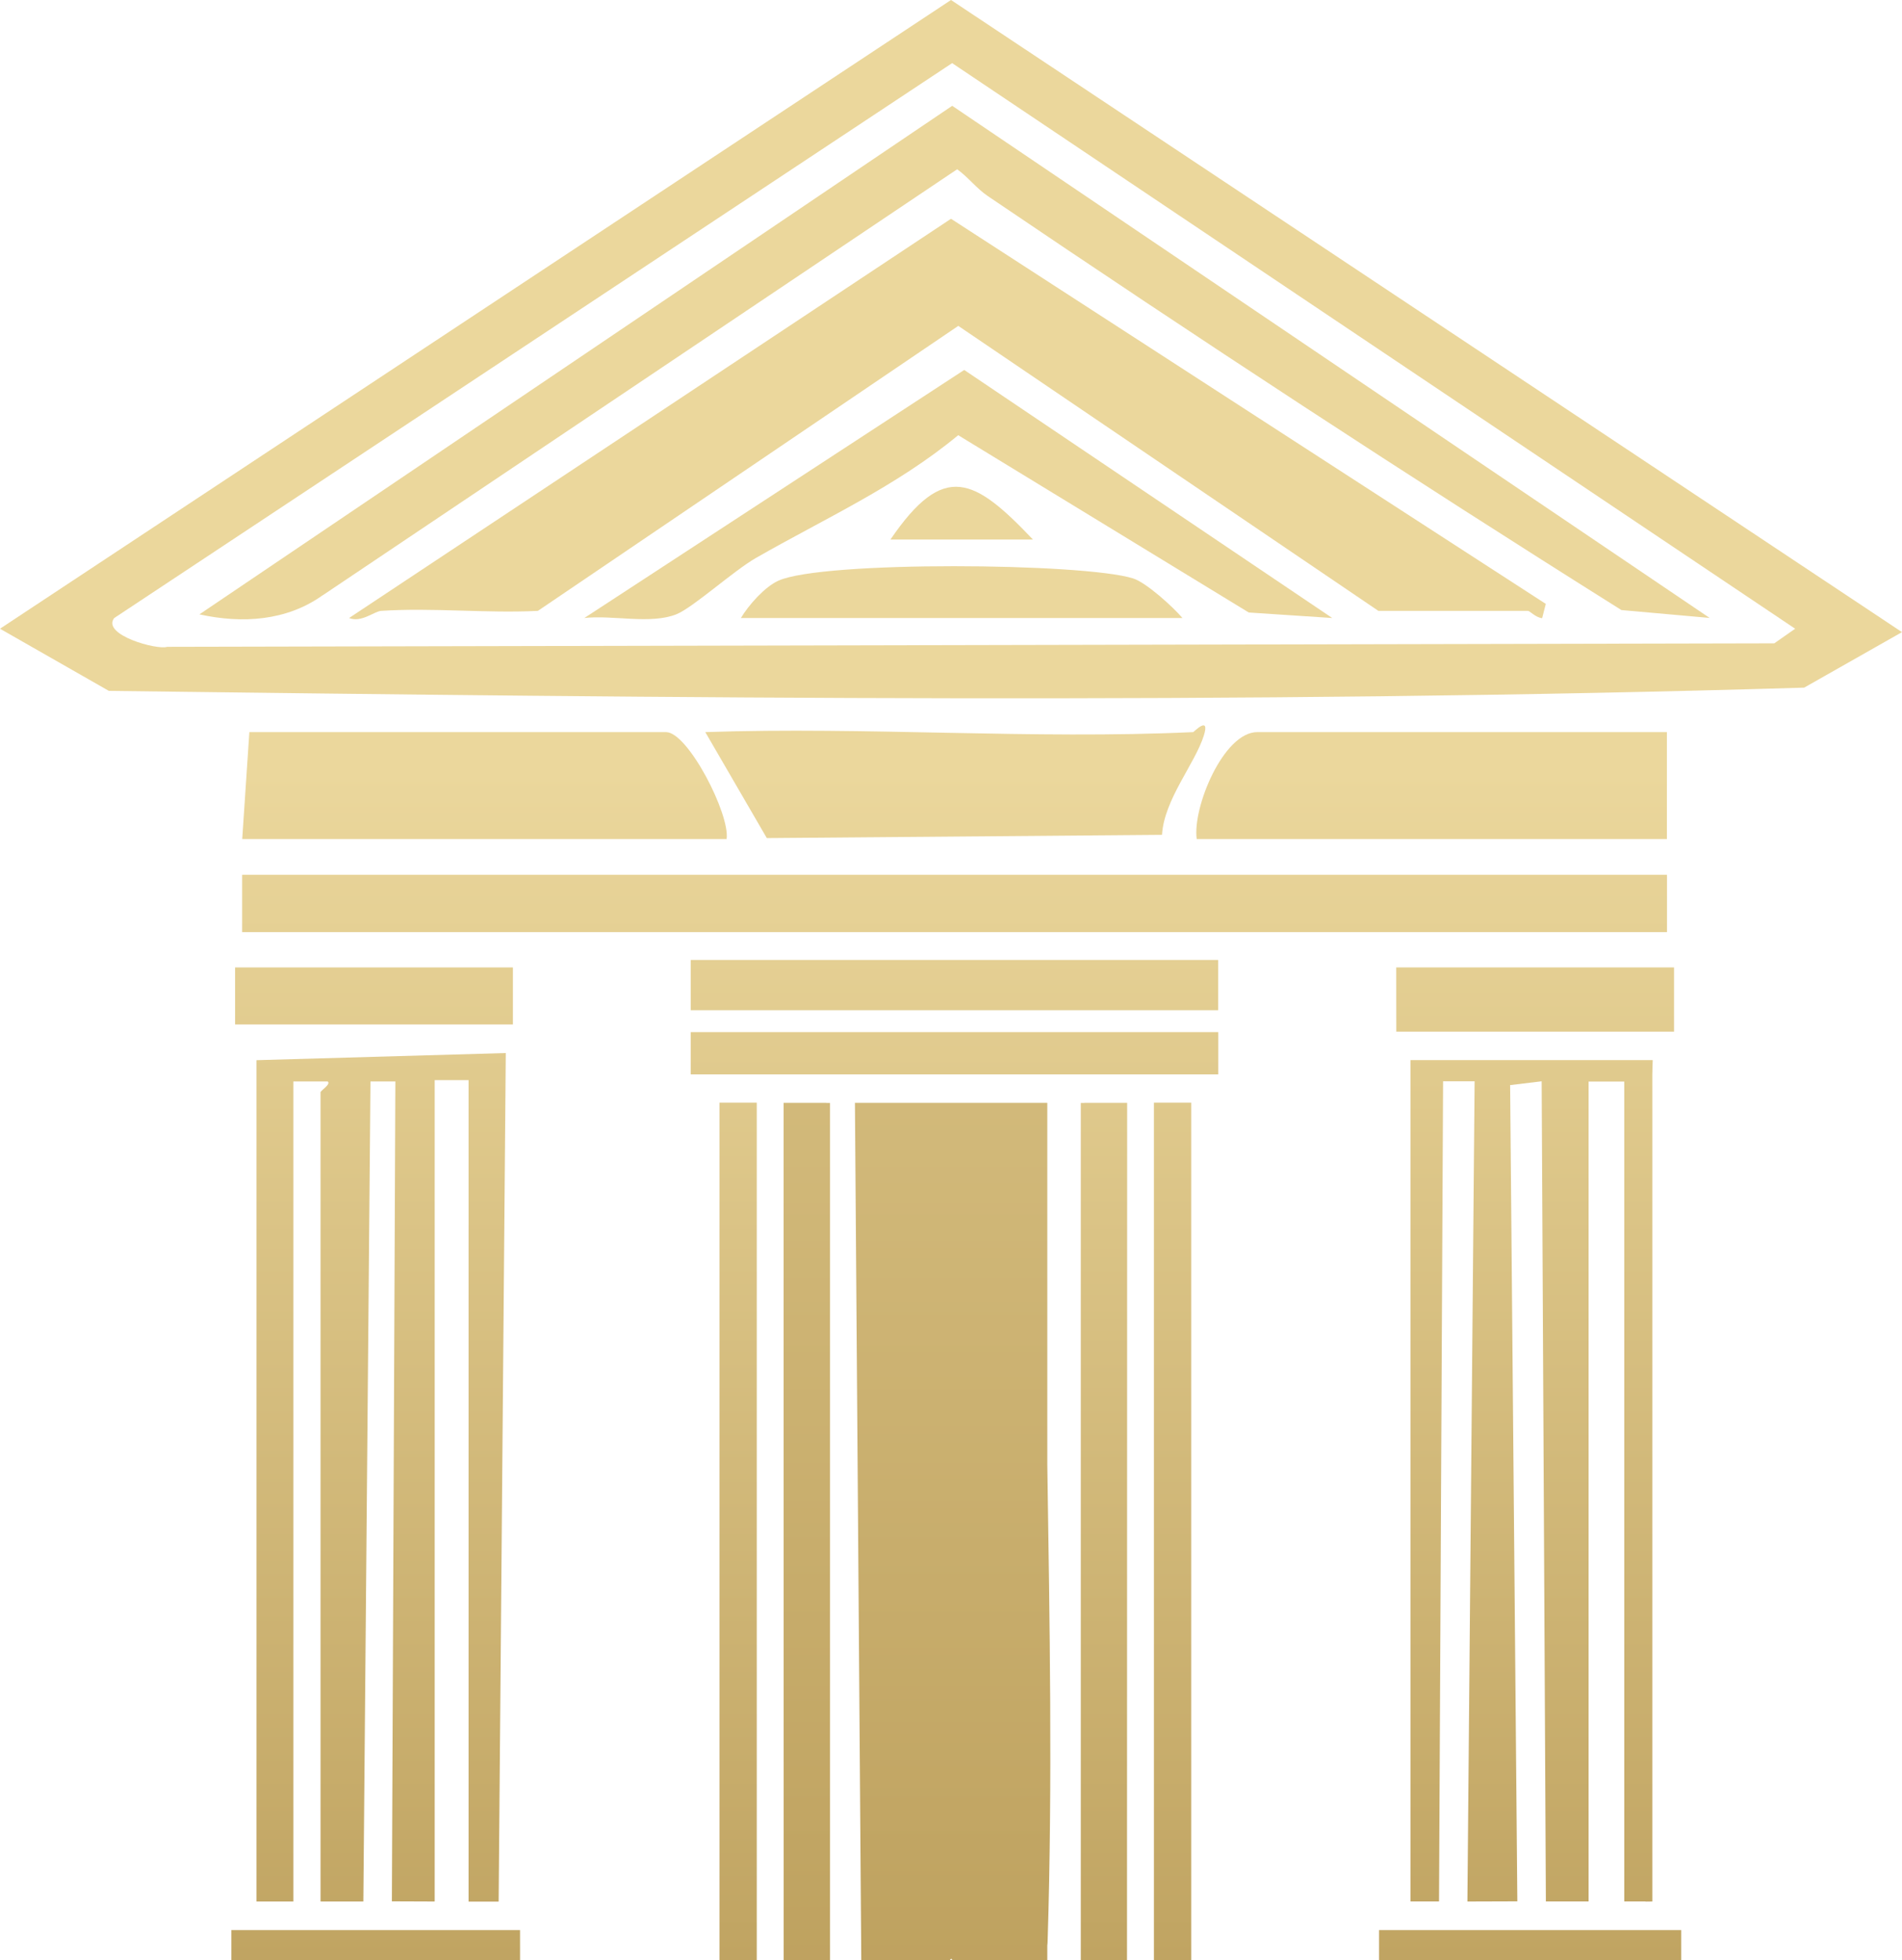 <svg width="559" height="576" viewBox="0 0 559 576" fill="none" xmlns="http://www.w3.org/2000/svg">
<g clip-path="url(#clip0_293_115)">
<path d="M483.616 558.831L485.617 558.807V315.854C485.641 314.423 485.665 312.968 485.736 311.538H414.545V558.784H422.932L424.123 317.762H433.391L431.271 558.807L445.947 558.76L443.827 318.882L453.095 317.762L454.334 558.784H466.89V317.833H477.373V558.784H483.64L483.616 558.831Z" fill="url(#paint0_linear_293_115)"/>
<path d="M351.739 246.578H489.904V215.148H369.513C359.578 215.148 350.428 237.326 351.715 246.578H351.739Z" fill="url(#paint1_linear_293_115)"/>
<path d="M494.099 567.202H405.301V579.769H494.099V567.202Z" fill="url(#paint2_linear_293_115)"/>
<path d="M152.844 567.202H68V579.769H152.844V567.202Z" fill="url(#paint3_linear_293_115)"/>
<path d="M279.5 0L0 184.767L31.998 203.034C197.563 205.132 364.915 207.04 530.242 202.08L559 185.768L279.5 0ZM521.427 189.059L49.129 190.085C46.174 191.086 29.854 186.579 33.547 181.643L279.834 18.553L527.598 184.767L521.427 189.083V189.059Z" fill="url(#paint4_linear_293_115)"/>
<path d="M102.594 181.619C106.144 183.074 110.004 179.664 112.005 179.52C127.11 178.519 142.883 180.284 158.084 179.52L281.644 95.77L405.109 179.52H449.068C449.616 179.52 451.308 181.476 453.237 181.667L454.31 177.47L279.5 64.292L102.594 181.619Z" fill="url(#paint5_linear_293_115)"/>
<path d="M94.85 174.942L281.311 49.745C284.599 52.106 286.958 55.349 290.341 57.638C351.549 99.108 414.187 140.149 476.539 179.282L502.461 181.595L279.857 31.096L58.611 180.546C71.168 183.312 84.224 182.501 94.85 174.918V174.942Z" fill="url(#paint6_linear_293_115)"/>
<path d="M171.711 181.619C179.931 180.665 191.248 183.574 198.848 180.498C203.637 178.567 215.693 167.668 222.126 163.996C242.354 152.406 263.464 142.939 281.619 127.892L367.011 179.997L391.551 181.619L283.382 108.719L171.735 181.619H171.711Z" fill="url(#paint7_linear_293_115)"/>
<path d="M333.037 169.982C318.432 165.403 241.784 164.759 228.775 170.649C224.749 172.462 220.055 177.78 217.744 181.619H347.523C344.64 178.233 336.801 171.15 333.013 169.982H333.037Z" fill="url(#paint8_linear_293_115)"/>
<path d="M261.703 158.559H303.589C286.387 140.483 277.452 135.427 261.703 158.559Z" fill="url(#paint9_linear_293_115)"/>
<path d="M489.93 257.071H71.168V273.931H489.93V257.071Z" fill="url(#paint10_linear_293_115)"/>
<path d="M195.776 215.148H73.288L71.191 246.578H213.55C214.599 239.305 202.185 215.148 195.752 215.148H195.776Z" fill="url(#paint11_linear_293_115)"/>
<path d="M350.69 215.148C303.468 217.342 254.649 213.526 207.283 215.148L225.367 246.292L341.518 245.338C342.113 234.965 351.215 224.448 353.812 216.149C355.694 210.092 350.857 215.124 350.69 215.148Z" fill="url(#paint12_linear_293_115)"/>
<path d="M358.03 282.11H202.996V296.872H358.03V282.11Z" fill="url(#paint13_linear_293_115)"/>
<path d="M358.054 303.31H202.996V315.735H358.054V303.31Z" fill="url(#paint14_linear_293_115)"/>
<path d="M150.745 284.304H69.094V301.069H150.745V284.304Z" fill="url(#paint15_linear_293_115)"/>
<path d="M307.78 324.105H251.266L253.148 578.1L253.338 604.618L279.547 575.596L305.588 603.664L307.804 606.048V571.756C307.852 571.303 307.899 570.85 307.899 570.421C309.353 523.824 308.495 477.036 307.804 430.32V324.129L307.78 324.105Z" fill="url(#paint16_linear_293_115)"/>
<path d="M137.689 558.831H146.552L148.649 309.463L75.385 311.561V558.807H83.748H86.225V317.809H96.304C97.376 318.596 94.207 320.528 94.207 320.981V558.807H106.787L108.884 317.809H116.198L115.174 558.76L127.754 558.807V317.428H137.713V558.807L137.689 558.831Z" fill="url(#paint17_linear_293_115)"/>
<path d="M492.002 284.304H410.352L410.375 303.167H492.002V284.304Z" fill="url(#paint18_linear_293_115)"/>
<path d="M211.453 324.105V651L222.413 639.291V324.057H211.453V324.105Z" fill="url(#paint19_linear_293_115)"/>
<path d="M242.881 324.105H230.301V324.129L230.325 598.966V630.11L243.929 615.325V324.129H242.881V324.105Z" fill="url(#paint20_linear_293_115)"/>
<path d="M339.137 639.291L350.097 651V324.105V324.057H339.137V639.291Z" fill="url(#paint21_linear_293_115)"/>
<path d="M318.693 324.129H317.645V615.325L331.225 630.11V598.966L331.273 324.129V324.105H318.693V324.129Z" fill="url(#paint22_linear_293_115)"/>
</g>
<defs>
<linearGradient id="paint0_linear_293_115" x1="450.141" y1="226.809" x2="450.141" y2="609.602" gradientUnits="userSpaceOnUse">
<stop stop-color="#EBD79C"/>
<stop offset="1" stop-color="#BC9F5C"/>
</linearGradient>
<linearGradient id="paint1_linear_293_115" x1="420.762" y1="226.809" x2="420.762" y2="609.602" gradientUnits="userSpaceOnUse">
<stop stop-color="#EBD79C"/>
<stop offset="1" stop-color="#BC9F5C"/>
</linearGradient>
<linearGradient id="paint2_linear_293_115" x1="449.688" y1="226.81" x2="449.688" y2="609.602" gradientUnits="userSpaceOnUse">
<stop stop-color="#EBD79C"/>
<stop offset="1" stop-color="#BC9F5C"/>
</linearGradient>
<linearGradient id="paint3_linear_293_115" x1="110.41" y1="226.81" x2="110.41" y2="609.602" gradientUnits="userSpaceOnUse">
<stop stop-color="#EBD79C"/>
<stop offset="1" stop-color="#BC9F5C"/>
</linearGradient>
<linearGradient id="paint4_linear_293_115" x1="279.5" y1="226.809" x2="279.5" y2="609.602" gradientUnits="userSpaceOnUse">
<stop stop-color="#EBD79C"/>
<stop offset="1" stop-color="#BC9F5C"/>
</linearGradient>
<linearGradient id="paint5_linear_293_115" x1="278.452" y1="226.809" x2="278.452" y2="609.602" gradientUnits="userSpaceOnUse">
<stop stop-color="#EBD79C"/>
<stop offset="1" stop-color="#BC9F5C"/>
</linearGradient>
<linearGradient id="paint6_linear_293_115" x1="280.548" y1="226.809" x2="280.548" y2="609.602" gradientUnits="userSpaceOnUse">
<stop stop-color="#EBD79C"/>
<stop offset="1" stop-color="#BC9F5C"/>
</linearGradient>
<linearGradient id="paint7_linear_293_115" x1="281.619" y1="226.809" x2="281.619" y2="609.602" gradientUnits="userSpaceOnUse">
<stop stop-color="#EBD79C"/>
<stop offset="1" stop-color="#BC9F5C"/>
</linearGradient>
<linearGradient id="paint8_linear_293_115" x1="282.646" y1="226.809" x2="282.646" y2="609.602" gradientUnits="userSpaceOnUse">
<stop stop-color="#EBD79C"/>
<stop offset="1" stop-color="#BC9F5C"/>
</linearGradient>
<linearGradient id="paint9_linear_293_115" x1="282.646" y1="226.809" x2="282.646" y2="609.602" gradientUnits="userSpaceOnUse">
<stop stop-color="#EBD79C"/>
<stop offset="1" stop-color="#BC9F5C"/>
</linearGradient>
<linearGradient id="paint10_linear_293_115" x1="280.549" y1="226.809" x2="280.549" y2="609.602" gradientUnits="userSpaceOnUse">
<stop stop-color="#EBD79C"/>
<stop offset="1" stop-color="#BC9F5C"/>
</linearGradient>
<linearGradient id="paint11_linear_293_115" x1="142.407" y1="226.809" x2="142.407" y2="609.602" gradientUnits="userSpaceOnUse">
<stop stop-color="#EBD79C"/>
<stop offset="1" stop-color="#BC9F5C"/>
</linearGradient>
<linearGradient id="paint12_linear_293_115" x1="280.762" y1="226.809" x2="280.762" y2="609.602" gradientUnits="userSpaceOnUse">
<stop stop-color="#EBD79C"/>
<stop offset="1" stop-color="#BC9F5C"/>
</linearGradient>
<linearGradient id="paint13_linear_293_115" x1="280.525" y1="226.809" x2="280.525" y2="609.601" gradientUnits="userSpaceOnUse">
<stop stop-color="#EBD79C"/>
<stop offset="1" stop-color="#BC9F5C"/>
</linearGradient>
<linearGradient id="paint14_linear_293_115" x1="280.525" y1="226.809" x2="280.525" y2="609.601" gradientUnits="userSpaceOnUse">
<stop stop-color="#EBD79C"/>
<stop offset="1" stop-color="#BC9F5C"/>
</linearGradient>
<linearGradient id="paint15_linear_293_115" x1="109.931" y1="226.809" x2="109.931" y2="609.602" gradientUnits="userSpaceOnUse">
<stop stop-color="#EBD79C"/>
<stop offset="1" stop-color="#BC9F5C"/>
</linearGradient>
<linearGradient id="paint16_linear_293_115" x1="279.952" y1="-4.19558e-06" x2="279.952" y2="609.602" gradientUnits="userSpaceOnUse">
<stop stop-color="#EBD79C"/>
<stop offset="1" stop-color="#BC9F5C"/>
</linearGradient>
<linearGradient id="paint17_linear_293_115" x1="112.029" y1="226.809" x2="112.029" y2="609.602" gradientUnits="userSpaceOnUse">
<stop stop-color="#EBD79C"/>
<stop offset="1" stop-color="#BC9F5C"/>
</linearGradient>
<linearGradient id="paint18_linear_293_115" x1="451.189" y1="226.809" x2="451.189" y2="609.601" gradientUnits="userSpaceOnUse">
<stop stop-color="#EBD79C"/>
<stop offset="1" stop-color="#BC9F5C"/>
</linearGradient>
<linearGradient id="paint19_linear_293_115" x1="216.933" y1="226.809" x2="216.933" y2="609.602" gradientUnits="userSpaceOnUse">
<stop stop-color="#EBD79C"/>
<stop offset="1" stop-color="#BC9F5C"/>
</linearGradient>
<linearGradient id="paint20_linear_293_115" x1="237.115" y1="-3.82009e-06" x2="237.115" y2="609.602" gradientUnits="userSpaceOnUse">
<stop stop-color="#EBD79C"/>
<stop offset="1" stop-color="#BC9F5C"/>
</linearGradient>
<linearGradient id="paint21_linear_293_115" x1="344.617" y1="226.809" x2="344.617" y2="609.602" gradientUnits="userSpaceOnUse">
<stop stop-color="#EBD79C"/>
<stop offset="1" stop-color="#BC9F5C"/>
</linearGradient>
<linearGradient id="paint22_linear_293_115" x1="324.459" y1="226.809" x2="324.459" y2="609.602" gradientUnits="userSpaceOnUse">
<stop stop-color="#EBD79C"/>
<stop offset="1" stop-color="#BC9F5C"/>
</linearGradient>
<clipPath id="clip0_293_115">
<rect width="559" height="651" fill="white"/>
</clipPath>
</defs>
</svg>
